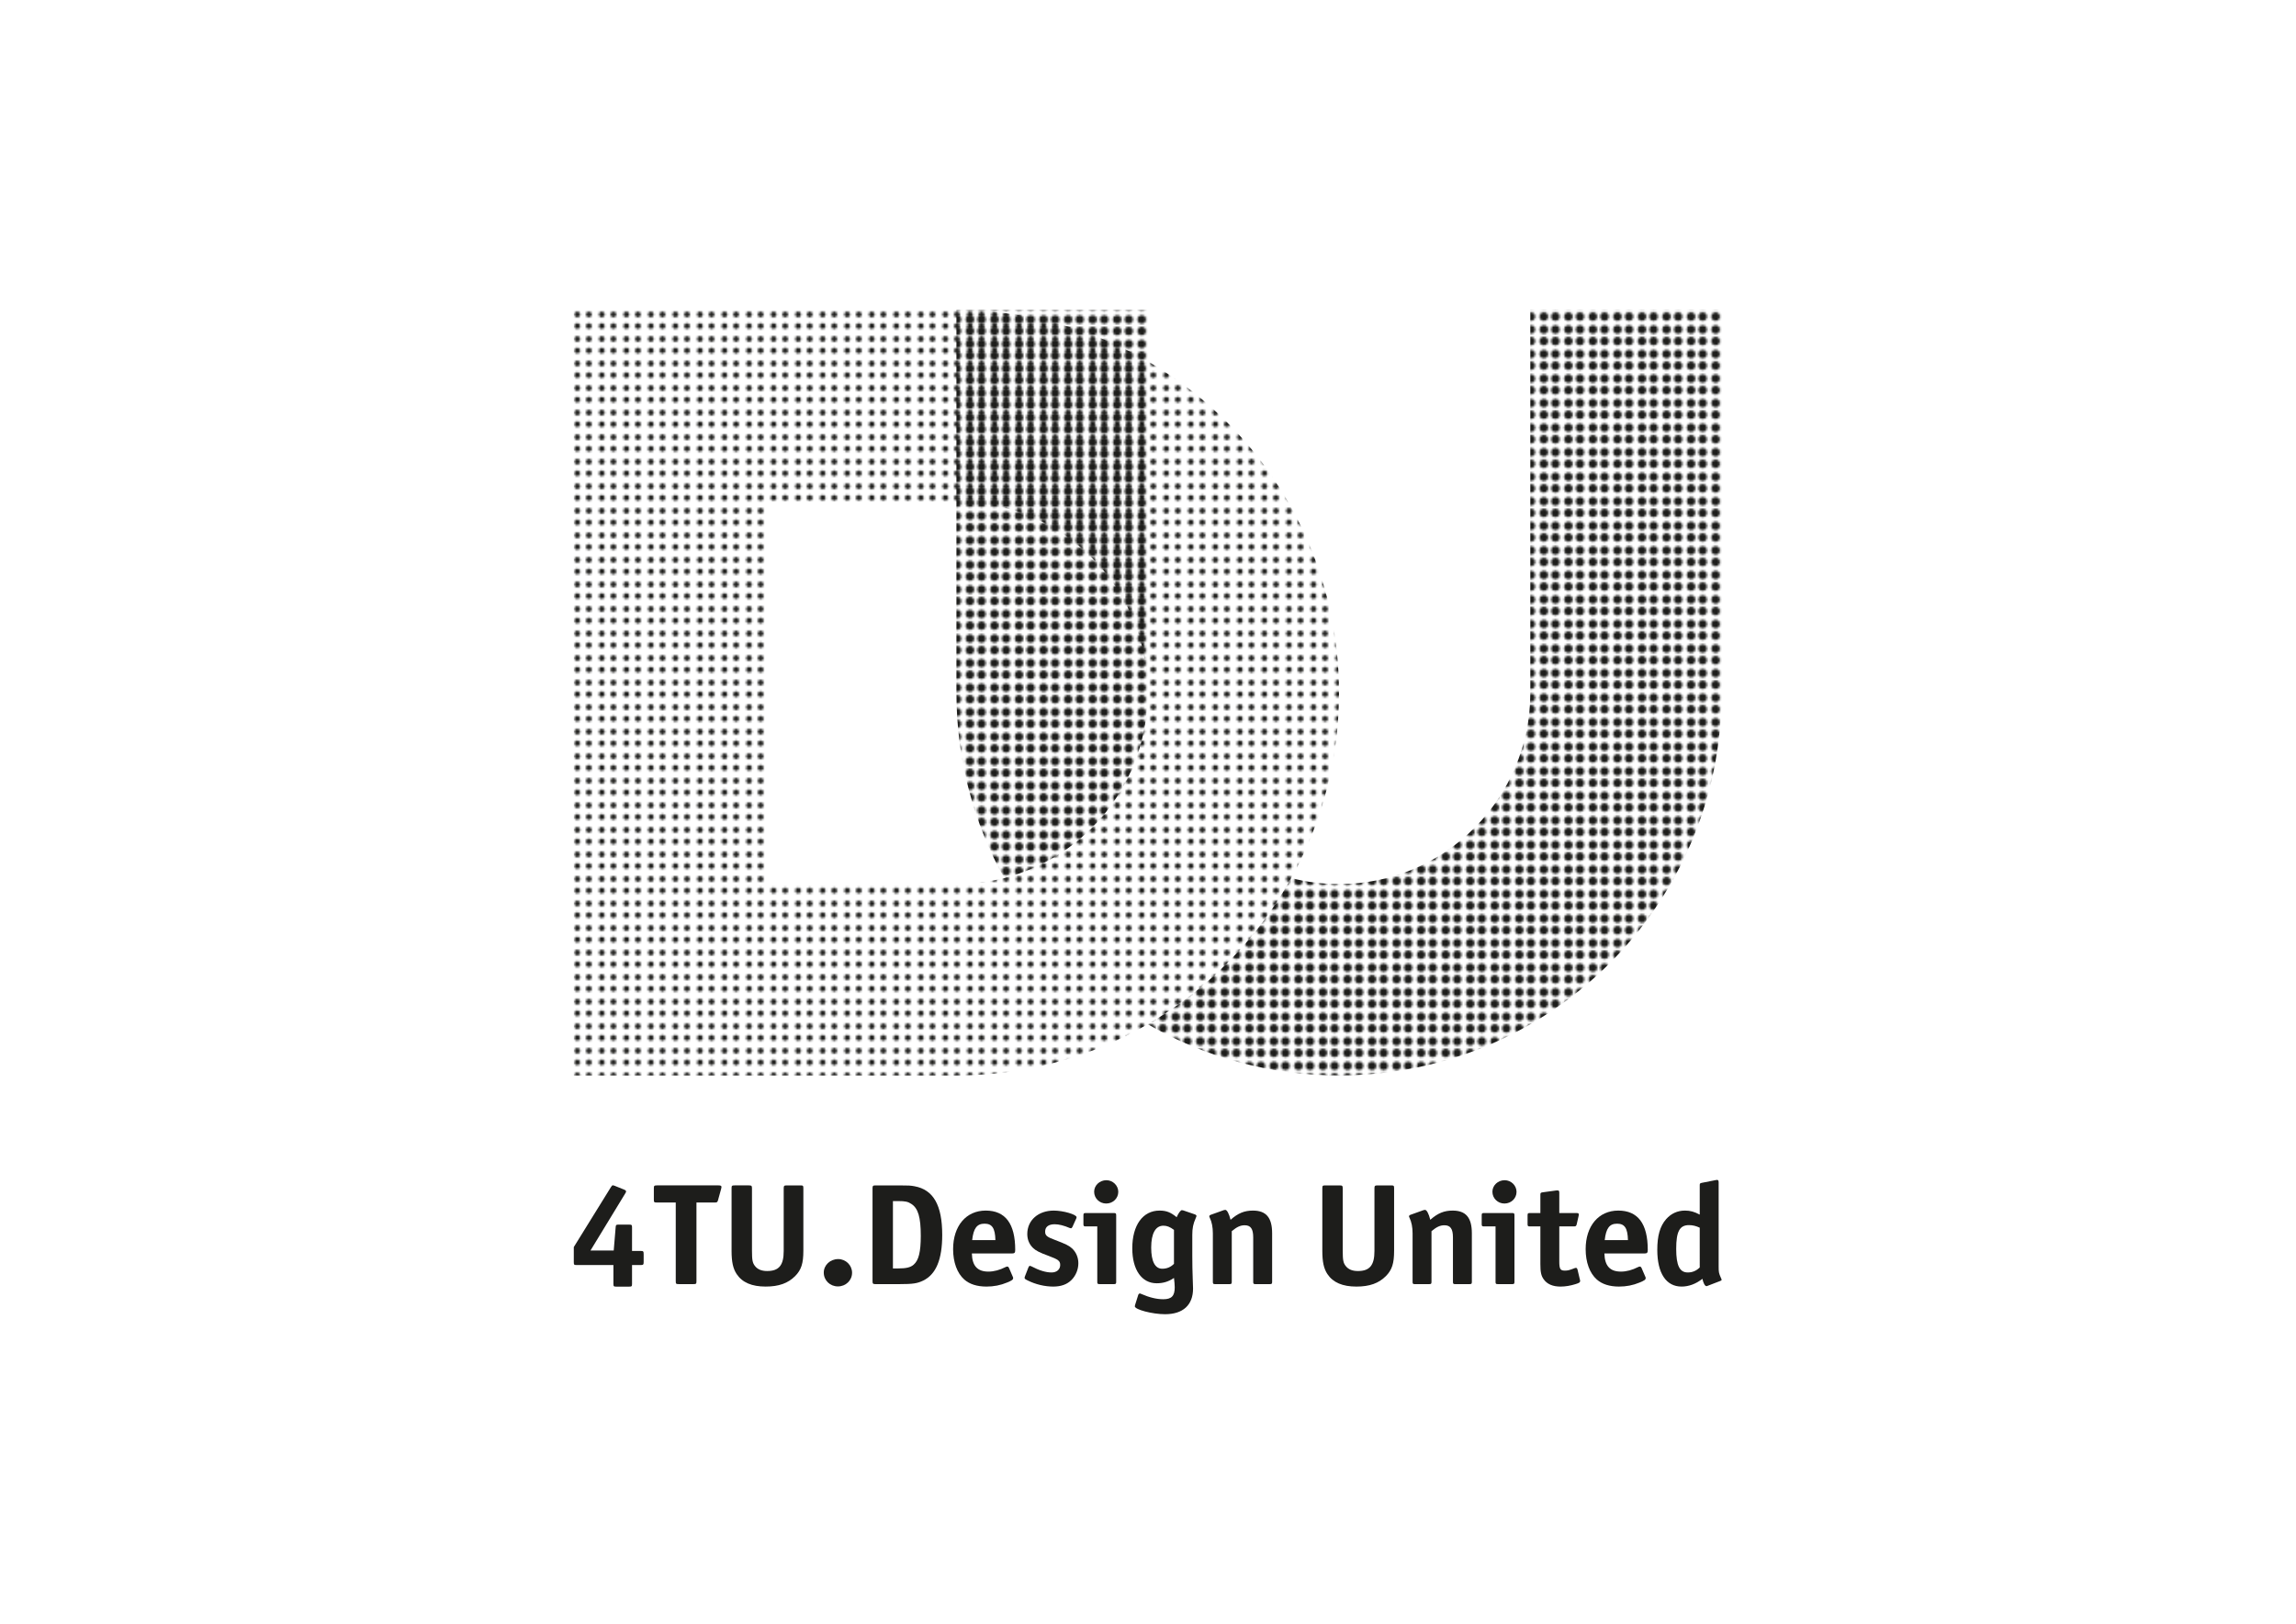<?xml version="1.0" encoding="UTF-8" standalone="no"?>
<!-- Created with Inkscape (http://www.inkscape.org/) -->

<svg
   version="1.1"
   id="svg25"
   xml:space="preserve"
   width="1122.405"
   height="793.701"
   viewBox="0 0 1122.405 793.701"
   xmlns="http://www.w3.org/2000/svg"
   xmlns:svg="http://www.w3.org/2000/svg"><defs
     id="defs29"><clipPath
       clipPathUnits="userSpaceOnUse"
       id="clipPath39"><path
         d="M 0,595.276 H 841.804 V 0 H 0 Z"
         id="path37" /></clipPath><pattern
       patternTransform="matrix(0.75,0,0,0.75,-2247.163,2272.485)"
       patternUnits="userSpaceOnUse"
       x="0"
       y="0"
       width="11.339"
       height="11.339"
       id="pattern59"><g
         transform="translate(4.252,8.504)"
         id="g45"><path
           d="m 0,0 c 0,-0.783 -0.635,-1.417 -1.417,-1.417 -0.783,0 -1.418,0.634 -1.418,1.417 0,0.783 0.635,1.417 1.418,1.417 C -0.635,1.417 0,0.783 0,0"
           style="fill:#1d1d1b;fill-opacity:1;fill-rule:nonzero;stroke:none"
           id="path43" /></g><g
         transform="translate(9.921,8.504)"
         id="g49"><path
           d="m 0,0 c 0,-0.783 -0.635,-1.417 -1.417,-1.417 -0.783,0 -1.418,0.634 -1.418,1.417 0,0.783 0.635,1.417 1.418,1.417 C -0.635,1.417 0,0.783 0,0"
           style="fill:#1d1d1b;fill-opacity:1;fill-rule:nonzero;stroke:none"
           id="path47" /></g><g
         transform="translate(4.252,2.835)"
         id="g53"><path
           d="m 0,0 c 0,-0.783 -0.635,-1.417 -1.417,-1.417 -0.783,0 -1.418,0.634 -1.418,1.417 0,0.783 0.635,1.417 1.418,1.417 C -0.635,1.417 0,0.783 0,0"
           style="fill:#1d1d1b;fill-opacity:1;fill-rule:nonzero;stroke:none"
           id="path51" /></g><g
         transform="translate(9.921,2.835)"
         id="g57"><path
           d="m 0,0 c 0,-0.783 -0.635,-1.417 -1.417,-1.417 -0.783,0 -1.418,0.634 -1.418,1.417 0,0.783 0.635,1.417 1.418,1.417 C -0.635,1.417 0,0.783 0,0"
           style="fill:#1d1d1b;fill-opacity:1;fill-rule:nonzero;stroke:none"
           id="path55" /></g></pattern><pattern
       patternTransform="matrix(0.75,0,0,0.75,-2247.163,2272.485)"
       patternUnits="userSpaceOnUse"
       x="0"
       y="0"
       width="11.339"
       height="11.339"
       id="pattern81"><g
         transform="translate(4.96,8.503)"
         id="g67"><path
           d="m 0,0 c 0,-1.174 -0.952,-2.126 -2.126,-2.126 -1.174,0 -2.126,0.952 -2.126,2.126 0,1.174 0.952,2.126 2.126,2.126 C -0.952,2.126 0,1.174 0,0"
           style="fill:#1d1d1b;fill-opacity:1;fill-rule:nonzero;stroke:none"
           id="path65" /></g><g
         transform="translate(10.63,8.503)"
         id="g71"><path
           d="m 0,0 c 0,-1.174 -0.952,-2.126 -2.126,-2.126 -1.174,0 -2.126,0.952 -2.126,2.126 0,1.174 0.952,2.126 2.126,2.126 C -0.952,2.126 0,1.174 0,0"
           style="fill:#1d1d1b;fill-opacity:1;fill-rule:nonzero;stroke:none"
           id="path69" /></g><g
         transform="translate(4.96,2.834)"
         id="g75"><path
           d="m 0,0 c 0,-1.174 -0.952,-2.126 -2.126,-2.126 -1.174,0 -2.126,0.952 -2.126,2.126 0,1.174 0.952,2.126 2.126,2.126 C -0.952,2.126 0,1.174 0,0"
           style="fill:#1d1d1b;fill-opacity:1;fill-rule:nonzero;stroke:none"
           id="path73" /></g><g
         transform="translate(10.63,2.834)"
         id="g79"><path
           d="m 0,0 c 0,-1.174 -0.952,-2.126 -2.126,-2.126 -1.174,0 -2.126,0.952 -2.126,2.126 0,1.174 0.952,2.126 2.126,2.126 C -0.952,2.126 0,1.174 0,0"
           style="fill:#1d1d1b;fill-opacity:1;fill-rule:nonzero;stroke:none"
           id="path77" /></g></pattern><pattern
       patternTransform="matrix(0.75,0,0,0.75,-2247.163,2272.485)"
       patternUnits="userSpaceOnUse"
       x="0"
       y="0"
       width="11.339"
       height="11.339"
       id="pattern103"><g
         transform="translate(4.96,8.503)"
         id="g89"><path
           d="m 0,0 c 0,-1.174 -0.952,-2.126 -2.126,-2.126 -1.174,0 -2.126,0.952 -2.126,2.126 0,1.174 0.952,2.126 2.126,2.126 C -0.952,2.126 0,1.174 0,0"
           style="fill:#1d1d1b;fill-opacity:1;fill-rule:nonzero;stroke:none"
           id="path87" /></g><g
         transform="translate(10.63,8.503)"
         id="g93"><path
           d="m 0,0 c 0,-1.174 -0.952,-2.126 -2.126,-2.126 -1.174,0 -2.126,0.952 -2.126,2.126 0,1.174 0.952,2.126 2.126,2.126 C -0.952,2.126 0,1.174 0,0"
           style="fill:#1d1d1b;fill-opacity:1;fill-rule:nonzero;stroke:none"
           id="path91" /></g><g
         transform="translate(4.96,2.834)"
         id="g97"><path
           d="m 0,0 c 0,-1.174 -0.952,-2.126 -2.126,-2.126 -1.174,0 -2.126,0.952 -2.126,2.126 0,1.174 0.952,2.126 2.126,2.126 C -0.952,2.126 0,1.174 0,0"
           style="fill:#1d1d1b;fill-opacity:1;fill-rule:nonzero;stroke:none"
           id="path95" /></g><g
         transform="translate(10.63,2.834)"
         id="g101"><path
           d="m 0,0 c 0,-1.174 -0.952,-2.126 -2.126,-2.126 -1.174,0 -2.126,0.952 -2.126,2.126 0,1.174 0.952,2.126 2.126,2.126 C -0.952,2.126 0,1.174 0,0"
           style="fill:#1d1d1b;fill-opacity:1;fill-rule:nonzero;stroke:none"
           id="path99" /></g></pattern></defs><g
     id="g31"
     transform="matrix(1.333,0,0,-1.333,0,793.701)"><g
       id="g33"><g
         id="g35"
         clip-path="url(#clipPath39)"><g
           id="g41"
           transform="translate(350.743,271.255)"><path
             d="M 0,0 H -70.157 V 140.314 H 0 c 38.747,0 70.157,-31.41 70.157,-70.157 C 70.157,31.411 38.747,0 0,0 M 0,210.471 H -140.314 V -70.157 H 0 c 77.494,0 140.314,62.821 140.314,140.314 0,77.493 -62.82,140.314 -140.314,140.314"
             style="fill:url(#pattern59);fill-opacity:1;fill-rule:nonzero;stroke:none"
             id="path61" /></g><g
           id="g63"
           transform="translate(350.751,341.41)"><path
             d="M 0,0 C 0,-24.641 6.356,-47.807 17.513,-67.943 47.777,-60.172 70.151,-32.699 70.151,0 V 140.322 H 0 Z"
             style="fill:url(#pattern81);fill-opacity:1;fill-rule:nonzero;stroke:none"
             id="path83" /></g><g
           id="g85"
           transform="translate(561.214,481.732)"><path
             d="m 0,0 v -140.322 c 0,-38.748 -31.403,-70.151 -70.151,-70.151 -6.049,0 -11.919,0.763 -17.523,2.208 -12.355,-22.285 -30.601,-40.847 -52.628,-53.598 20.642,-11.94 44.599,-18.77 70.151,-18.77 77.487,0 140.312,62.824 140.312,140.311 L 70.161,0 Z"
             style="fill:url(#pattern103);fill-opacity:1;fill-rule:nonzero;stroke:none"
             id="path105" /></g><g
           id="g107"
           transform="translate(392.955,126.103)"><path
             d="m 0,0 c -1.638,-1.635 -3.823,-2.427 -6.718,-2.427 -3.058,0 -6.444,0.792 -9.285,2.216 -0.982,0.476 -1.201,0.634 -1.201,1.002 0,0.212 0.054,0.318 0.164,0.634 l 1.256,3.219 c 0.164,0.37 0.328,0.528 0.546,0.528 0.109,0 0.273,-0.052 0.492,-0.158 2.894,-1.531 5.352,-2.27 7.427,-2.27 1.912,0 3.168,1.109 3.168,2.744 0,1.479 -0.655,2.006 -4.205,3.325 -3.496,1.267 -4.698,1.953 -5.68,2.851 -1.42,1.318 -2.185,3.113 -2.185,5.171 0,5.067 4.041,8.602 9.722,8.602 3.44,0 8.356,-1.425 8.356,-2.428 0,-0.158 -0.055,-0.369 -0.164,-0.58 L 0.328,19.421 C 0.164,19.105 0,18.946 -0.218,18.946 c -0.11,0 -0.273,0.052 -0.437,0.105 -2.076,0.898 -3.987,1.373 -5.516,1.373 -2.24,0 -3.496,-0.95 -3.496,-2.691 0,-1.426 0.601,-1.953 3.604,-3.062 4.042,-1.53 5.189,-2.11 6.336,-3.166 C 1.693,10.133 2.512,8.232 2.512,6.122 2.512,3.853 1.584,1.584 0,0"
             style="fill:#1d1d1b;fill-opacity:1;fill-rule:nonzero;stroke:none"
             id="path109" /></g><g
           id="g111"
           transform="translate(408.413,124.573)"><path
             d="m 0,0 h -5.079 c -0.82,0 -0.929,0.105 -0.929,0.897 v 20.265 h -4.151 c -0.819,0 -0.929,0.105 -0.929,0.898 v 3.113 c 0,0.791 0.11,0.898 0.929,0.898 H 0 c 0.819,0 0.928,-0.107 0.928,-0.898 V 0.897 C 0.928,0.105 0.819,0 0,0"
             style="fill:#1d1d1b;fill-opacity:1;fill-rule:nonzero;stroke:none"
             id="path113" /></g><g
           id="g115"
           transform="translate(405.683,154.127)"><path
             d="m 0,0 c -2.458,0 -4.424,1.9 -4.424,4.327 0,2.323 2.021,4.222 4.478,4.222 2.404,0 4.37,-1.952 4.37,-4.275 C 4.424,1.9 2.458,0 0,0"
             style="fill:#1d1d1b;fill-opacity:1;fill-rule:nonzero;stroke:none"
             id="path117" /></g><g
           id="g119"
           transform="translate(450.799,124.573)"><path
             d="M 0,0 H -5.079 C -5.898,0 -6.008,0.105 -6.008,0.897 V 18.63 c 0,2.268 -0.382,4.168 -1.147,5.751 -0.109,0.211 -0.164,0.37 -0.164,0.528 0,0.158 0.164,0.369 0.437,0.476 l 4.861,1.74 c 0.164,0.053 0.437,0.106 0.546,0.106 0.656,0 1.366,-1.32 1.966,-3.641 2.731,2.428 5.08,3.377 8.193,3.377 4.861,0 7.046,-2.586 7.046,-8.337 V 0.897 C 15.73,0.105 15.62,0 14.801,0 H 9.722 C 8.902,0 8.793,0.105 8.793,0.897 v 16.254 c 0,3.114 -0.928,4.433 -3.113,4.433 -1.584,0 -2.84,-0.58 -4.752,-2.163 V 0.897 C 0.928,0.105 0.819,0 0,0"
             style="fill:#1d1d1b;fill-opacity:1;fill-rule:nonzero;stroke:none"
             id="path121" /></g><g
           id="g123"
           transform="translate(508.259,127.528)"><path
             d="m 0,0 c -2.622,-2.639 -6.008,-3.852 -10.814,-3.852 -5.079,0 -8.575,1.478 -10.651,4.591 -1.31,2.005 -1.856,4.433 -1.856,8.549 V 32.14 c 0,1.002 0.109,1.108 1.147,1.108 h 5.188 c 0.983,0 1.147,-0.159 1.147,-1.108 V 9.288 c 0,-3.482 0.219,-4.486 1.093,-5.593 0.982,-1.267 2.457,-1.848 4.478,-1.848 4.315,0 6.062,2.111 6.062,7.336 V 32.14 c 0,0.949 0.164,1.108 1.147,1.108 h 4.916 c 1.038,0 1.147,-0.106 1.147,-1.108 V 9.288 C 3.004,4.644 2.239,2.27 0,0"
             style="fill:#1d1d1b;fill-opacity:1;fill-rule:nonzero;stroke:none"
             id="path125" /></g><g
           id="g127"
           transform="translate(524.046,124.573)"><path
             d="M 0,0 H -5.079 C -5.898,0 -6.008,0.105 -6.008,0.897 V 18.63 c 0,2.268 -0.382,4.168 -1.147,5.751 -0.109,0.211 -0.164,0.37 -0.164,0.528 0,0.158 0.164,0.369 0.437,0.476 l 4.861,1.74 c 0.164,0.053 0.437,0.106 0.546,0.106 0.655,0 1.366,-1.32 1.966,-3.641 2.731,2.428 5.08,3.377 8.193,3.377 4.861,0 7.046,-2.586 7.046,-8.337 V 0.897 C 15.73,0.105 15.62,0 14.801,0 H 9.722 C 8.903,0 8.793,0.105 8.793,0.897 v 16.254 c 0,3.114 -0.928,4.433 -3.113,4.433 -1.584,0 -2.84,-0.58 -4.752,-2.163 V 0.897 C 0.928,0.105 0.819,0 0,0"
             style="fill:#1d1d1b;fill-opacity:1;fill-rule:nonzero;stroke:none"
             id="path129" /></g><g
           id="g131"
           transform="translate(554.471,124.573)"><path
             d="m 0,0 h -5.079 c -0.82,0 -0.929,0.105 -0.929,0.897 v 20.265 h -4.151 c -0.82,0 -0.929,0.105 -0.929,0.898 v 3.113 c 0,0.791 0.109,0.898 0.929,0.898 H 0 c 0.819,0 0.928,-0.107 0.928,-0.898 V 0.897 C 0.928,0.105 0.819,0 0,0"
             style="fill:#1d1d1b;fill-opacity:1;fill-rule:nonzero;stroke:none"
             id="path133" /></g><g
           id="g135"
           transform="translate(551.739,154.127)"><path
             d="m 0,0 c -2.458,0 -4.424,1.9 -4.424,4.327 0,2.323 2.021,4.222 4.479,4.222 2.403,0 4.369,-1.952 4.369,-4.275 C 4.424,1.9 2.458,0 0,0"
             style="fill:#1d1d1b;fill-opacity:1;fill-rule:nonzero;stroke:none"
             id="path137" /></g><g
           id="g139"
           transform="translate(577.792,124.573)"><path
             d="m 0,0 c -1.857,-0.581 -3.714,-0.897 -5.516,-0.897 -2.84,0 -4.915,0.897 -6.172,2.692 -0.929,1.319 -1.201,2.638 -1.201,5.593 v 13.774 h -3.769 c -0.819,0 -0.928,0.105 -0.928,0.898 v 3.113 c 0,0.791 0.109,0.898 0.928,0.898 h 3.769 v 6.648 c 0,0.74 0.109,0.845 0.874,0.951 l 5.024,0.686 H -6.5 c 0.383,0 0.547,-0.211 0.547,-0.844 v -7.441 h 6.227 c 0.709,0 0.927,-0.107 0.927,-0.528 0,-0.158 0,-0.318 -0.053,-0.476 L 0.437,21.954 C 0.274,21.321 0.109,21.162 -0.546,21.162 H -5.953 V 8.338 c 0,-2.797 0.382,-3.378 2.021,-3.378 1.092,0 1.584,0.106 3.604,0.898 C -0.164,5.911 0,5.964 0.164,5.964 0.437,5.964 0.601,5.753 0.71,5.436 L 1.584,1.742 C 1.693,1.372 1.693,1.319 1.693,1.161 1.693,0.633 1.365,0.423 0,0"
             style="fill:#1d1d1b;fill-opacity:1;fill-rule:nonzero;stroke:none"
             id="path141" /></g><g
           id="g143"
           transform="translate(210.429,132.625)"><path
             d="m 0,0 v 5.54 l 13.601,21.954 c 0.328,0.528 0.492,0.686 0.711,0.686 0.163,0 0.382,-0.052 0.764,-0.211 l 3.278,-1.319 c 0.601,-0.264 0.819,-0.422 0.819,-0.739 0,-0.158 -0.109,-0.422 -0.328,-0.739 L 6.118,4.274 h 8.521 l 0.71,8.496 c 0.055,0.898 0.219,1.004 1.147,1.004 h 3.715 c 1.038,0 1.147,-0.106 1.147,-1.109 V 4.116 h 3.114 c 1.038,0 1.147,-0.105 1.147,-1.267 V 0 c 0,-0.898 -0.164,-1.056 -1.147,-1.056 h -3.114 v -6.86 c 0,-0.95 -0.109,-1.056 -1.147,-1.056 h -4.534 c -1.038,0 -1.147,0.106 -1.147,1.056 v 6.86 H 1.147 C 0.109,-1.056 0,-0.95 0,0"
             style="fill:#1d1d1b;fill-opacity:1;fill-rule:nonzero;stroke:none"
             id="path145" /></g><g
           id="g147"
           transform="translate(264.481,159.565)"><path
             d="M 0,0 -1.147,-4.169 C -1.366,-4.961 -1.53,-5.066 -2.349,-5.066 H -9.068 V -33.88 c 0,-1.003 -0.109,-1.108 -1.147,-1.108 h -5.299 c -1.037,0 -1.147,0.105 -1.147,1.108 v 28.814 h -6.882 c -1.039,0 -1.148,0.105 -1.148,1.055 v 4.117 c 0,0.95 0.109,1.108 1.148,1.108 h 22.559 c 0.82,0 1.093,-0.158 1.093,-0.581 C 0.109,0.475 0.055,0.158 0,0"
             style="fill:#1d1d1b;fill-opacity:1;fill-rule:nonzero;stroke:none"
             id="path149" /></g><g
           id="g151"
           transform="translate(291.614,127.532)"><path
             d="m 0,0 c -2.622,-2.639 -6.008,-3.852 -10.816,-3.852 -5.08,0 -8.576,1.477 -10.651,4.591 -1.312,2.005 -1.858,4.432 -1.858,8.548 v 22.851 c 0,1.003 0.11,1.108 1.147,1.108 h 5.19 c 0.983,0 1.147,-0.158 1.147,-1.108 V 9.287 c 0,-3.482 0.219,-4.485 1.093,-5.593 0.983,-1.267 2.457,-1.847 4.479,-1.847 4.315,0 6.063,2.11 6.063,7.335 v 22.956 c 0,0.95 0.164,1.108 1.147,1.108 h 4.917 c 1.037,0 1.147,-0.105 1.147,-1.108 V 9.287 C 3.005,4.644 2.24,2.269 0,0"
             style="fill:#1d1d1b;fill-opacity:1;fill-rule:nonzero;stroke:none"
             id="path153" /></g><g
           id="g155"
           transform="translate(307.292,123.733)"><path
             d="m 0,0 c -2.895,0 -5.19,2.216 -5.19,5.067 0,2.744 2.349,4.96 5.299,4.96 2.786,0 5.081,-2.269 5.081,-5.013 C 5.19,2.216 2.895,0 0,0"
             style="fill:#1d1d1b;fill-opacity:1;fill-rule:nonzero;stroke:none"
             id="path157" /></g><g
           id="g159"
           transform="translate(335.057,131.698)"><path
             d="m 0,0 c -1.147,-1.003 -2.73,-1.372 -5.68,-1.372 h -1.912 v 24.697 h 1.912 c 2.621,0 3.605,-0.21 4.861,-1.055 C 1.639,20.687 2.622,17.414 2.622,10.607 2.622,4.696 1.857,1.583 0,0 m 0.328,28.761 c -1.475,0.265 -1.966,0.317 -5.68,0.317 h -8.575 c -0.983,0 -1.147,-0.159 -1.147,-1.108 V -6.016 c 0,-0.951 0.164,-1.109 1.147,-1.109 h 8.575 c 5.188,0 6.718,0.263 8.902,1.319 4.697,2.322 6.936,7.758 6.936,16.73 0,10.871 -3.222,16.57 -10.158,17.837"
             style="fill:#1d1d1b;fill-opacity:1;fill-rule:nonzero;stroke:none"
             id="path161" /></g><g
           id="g163"
           transform="translate(356.524,140.722)"><path
             d="M 0,0 C 0.492,4.327 1.748,6.016 4.534,6.016 7.319,6.016 8.411,4.38 8.521,0 Z m 15.785,-3.588 c 0,9.604 -3.605,14.407 -10.815,14.407 -7.209,0 -11.961,-5.647 -11.961,-14.144 0,-4.802 1.475,-8.813 4.096,-11.134 1.912,-1.69 4.643,-2.587 8.138,-2.587 2.677,0 5.135,0.475 7.537,1.478 1.803,0.739 2.24,1.055 2.24,1.635 0,0.212 0,0.265 -0.164,0.581 l -1.365,3.167 c -0.164,0.316 -0.328,0.475 -0.601,0.475 -0.164,0 -0.437,-0.054 -0.71,-0.212 -2.076,-1.055 -4.206,-1.635 -6.227,-1.635 -4.041,0 -5.953,2.111 -6.062,6.649 h 14.692 c 0.983,0 1.202,0.264 1.202,1.32"
             style="fill:#1d1d1b;fill-opacity:1;fill-rule:nonzero;stroke:none"
             id="path165" /></g><g
           id="g167"
           transform="translate(430.534,132.014)"><path
             d="m 0,0 c -1.201,-1.214 -2.622,-1.795 -4.314,-1.795 -2.622,0 -4.042,2.692 -4.042,7.759 0,5.171 1.584,8.021 4.479,8.021 1.31,0 2.348,-0.422 3.877,-1.531 z m 7.92,16.624 c 0.327,0.792 0.327,0.792 0.327,0.95 0,0.21 -0.163,0.37 -0.491,0.528 l -4.315,1.477 c -0.109,0.053 -0.382,0.105 -0.546,0.105 -0.437,0 -1.256,-1.054 -1.912,-2.586 -2.184,1.795 -3.768,2.428 -6.281,2.428 -6.117,0 -9.995,-5.33 -9.995,-13.827 0,-7.862 3.441,-12.824 8.958,-12.824 2.348,0 4.315,0.581 6.335,1.953 0.164,-1.372 0.273,-2.585 0.273,-3.43 0,-3.166 -1.147,-4.38 -4.205,-4.38 -2.403,0 -5.079,0.633 -8.083,1.953 -0.164,0.105 -0.383,0.158 -0.492,0.158 -0.273,0 -0.492,-0.211 -0.601,-0.528 l -1.146,-3.641 c -0.055,-0.158 -0.11,-0.423 -0.11,-0.528 0,-1.214 6.445,-2.902 11.087,-2.902 6.609,0 10.268,3.377 10.268,9.393 0,0.687 -0.054,1.899 -0.109,3.325 C 6.773,-2.902 6.718,0 6.718,2.85 v 7.811 c 0,2.374 0.328,4.01 1.202,5.963"
             style="fill:#1d1d1b;fill-opacity:1;fill-rule:nonzero;stroke:none"
             id="path169" /></g><g
           id="g171"
           transform="translate(588.499,140.722)"><path
             d="M 0,0 C 0.491,4.327 1.748,6.016 4.533,6.016 7.319,6.016 8.411,4.38 8.52,0 Z m 15.785,-3.588 c 0,9.604 -3.606,14.407 -10.814,14.407 -7.21,0 -11.962,-5.647 -11.962,-14.144 0,-4.802 1.475,-8.813 4.097,-11.134 1.911,-1.69 4.642,-2.587 8.137,-2.587 2.677,0 5.135,0.475 7.538,1.478 1.802,0.739 2.239,1.055 2.239,1.635 0,0.212 0,0.265 -0.164,0.581 l -1.365,3.167 c -0.164,0.316 -0.328,0.475 -0.602,0.475 -0.163,0 -0.436,-0.054 -0.71,-0.212 -2.075,-1.055 -4.205,-1.635 -6.226,-1.635 -4.041,0 -5.953,2.111 -6.062,6.649 h 14.692 c 0.983,0 1.202,0.264 1.202,1.32"
             style="fill:#1d1d1b;fill-opacity:1;fill-rule:nonzero;stroke:none"
             id="path173" /></g><g
           id="g175"
           transform="translate(623.346,130.695)"><path
             d="m 0,0 c -1.201,-1.214 -2.677,-1.847 -4.369,-1.847 -3.004,0 -4.261,2.533 -4.261,8.655 0,6.386 1.257,8.707 4.697,8.707 1.366,0 2.622,-0.316 3.933,-0.949 z m 7.756,-3.8 c -0.765,1.742 -0.82,2.058 -0.82,4.17 v 30.819 c 0,0.633 -0.164,0.898 -0.546,0.898 L 5.898,32.033 0.819,31.031 C 0.055,30.873 0,30.767 0,30.081 V 19.368 c -1.967,1.055 -3.495,1.478 -5.407,1.478 -2.785,0 -5.134,-1.109 -6.936,-3.167 -2.24,-2.586 -3.223,-6.069 -3.223,-11.24 0,-8.55 3.223,-13.457 8.903,-13.457 2.621,0 5.243,0.949 7.646,2.849 0.327,-1.583 0.928,-2.691 1.475,-2.691 0.164,0 0.327,0.052 0.546,0.158 l 4.533,1.742 c 0.328,0.105 0.492,0.263 0.492,0.474 0,0.106 -0.219,0.58 -0.273,0.686"
             style="fill:#1d1d1b;fill-opacity:1;fill-rule:nonzero;stroke:none"
             id="path177" /></g></g></g></g></svg>
